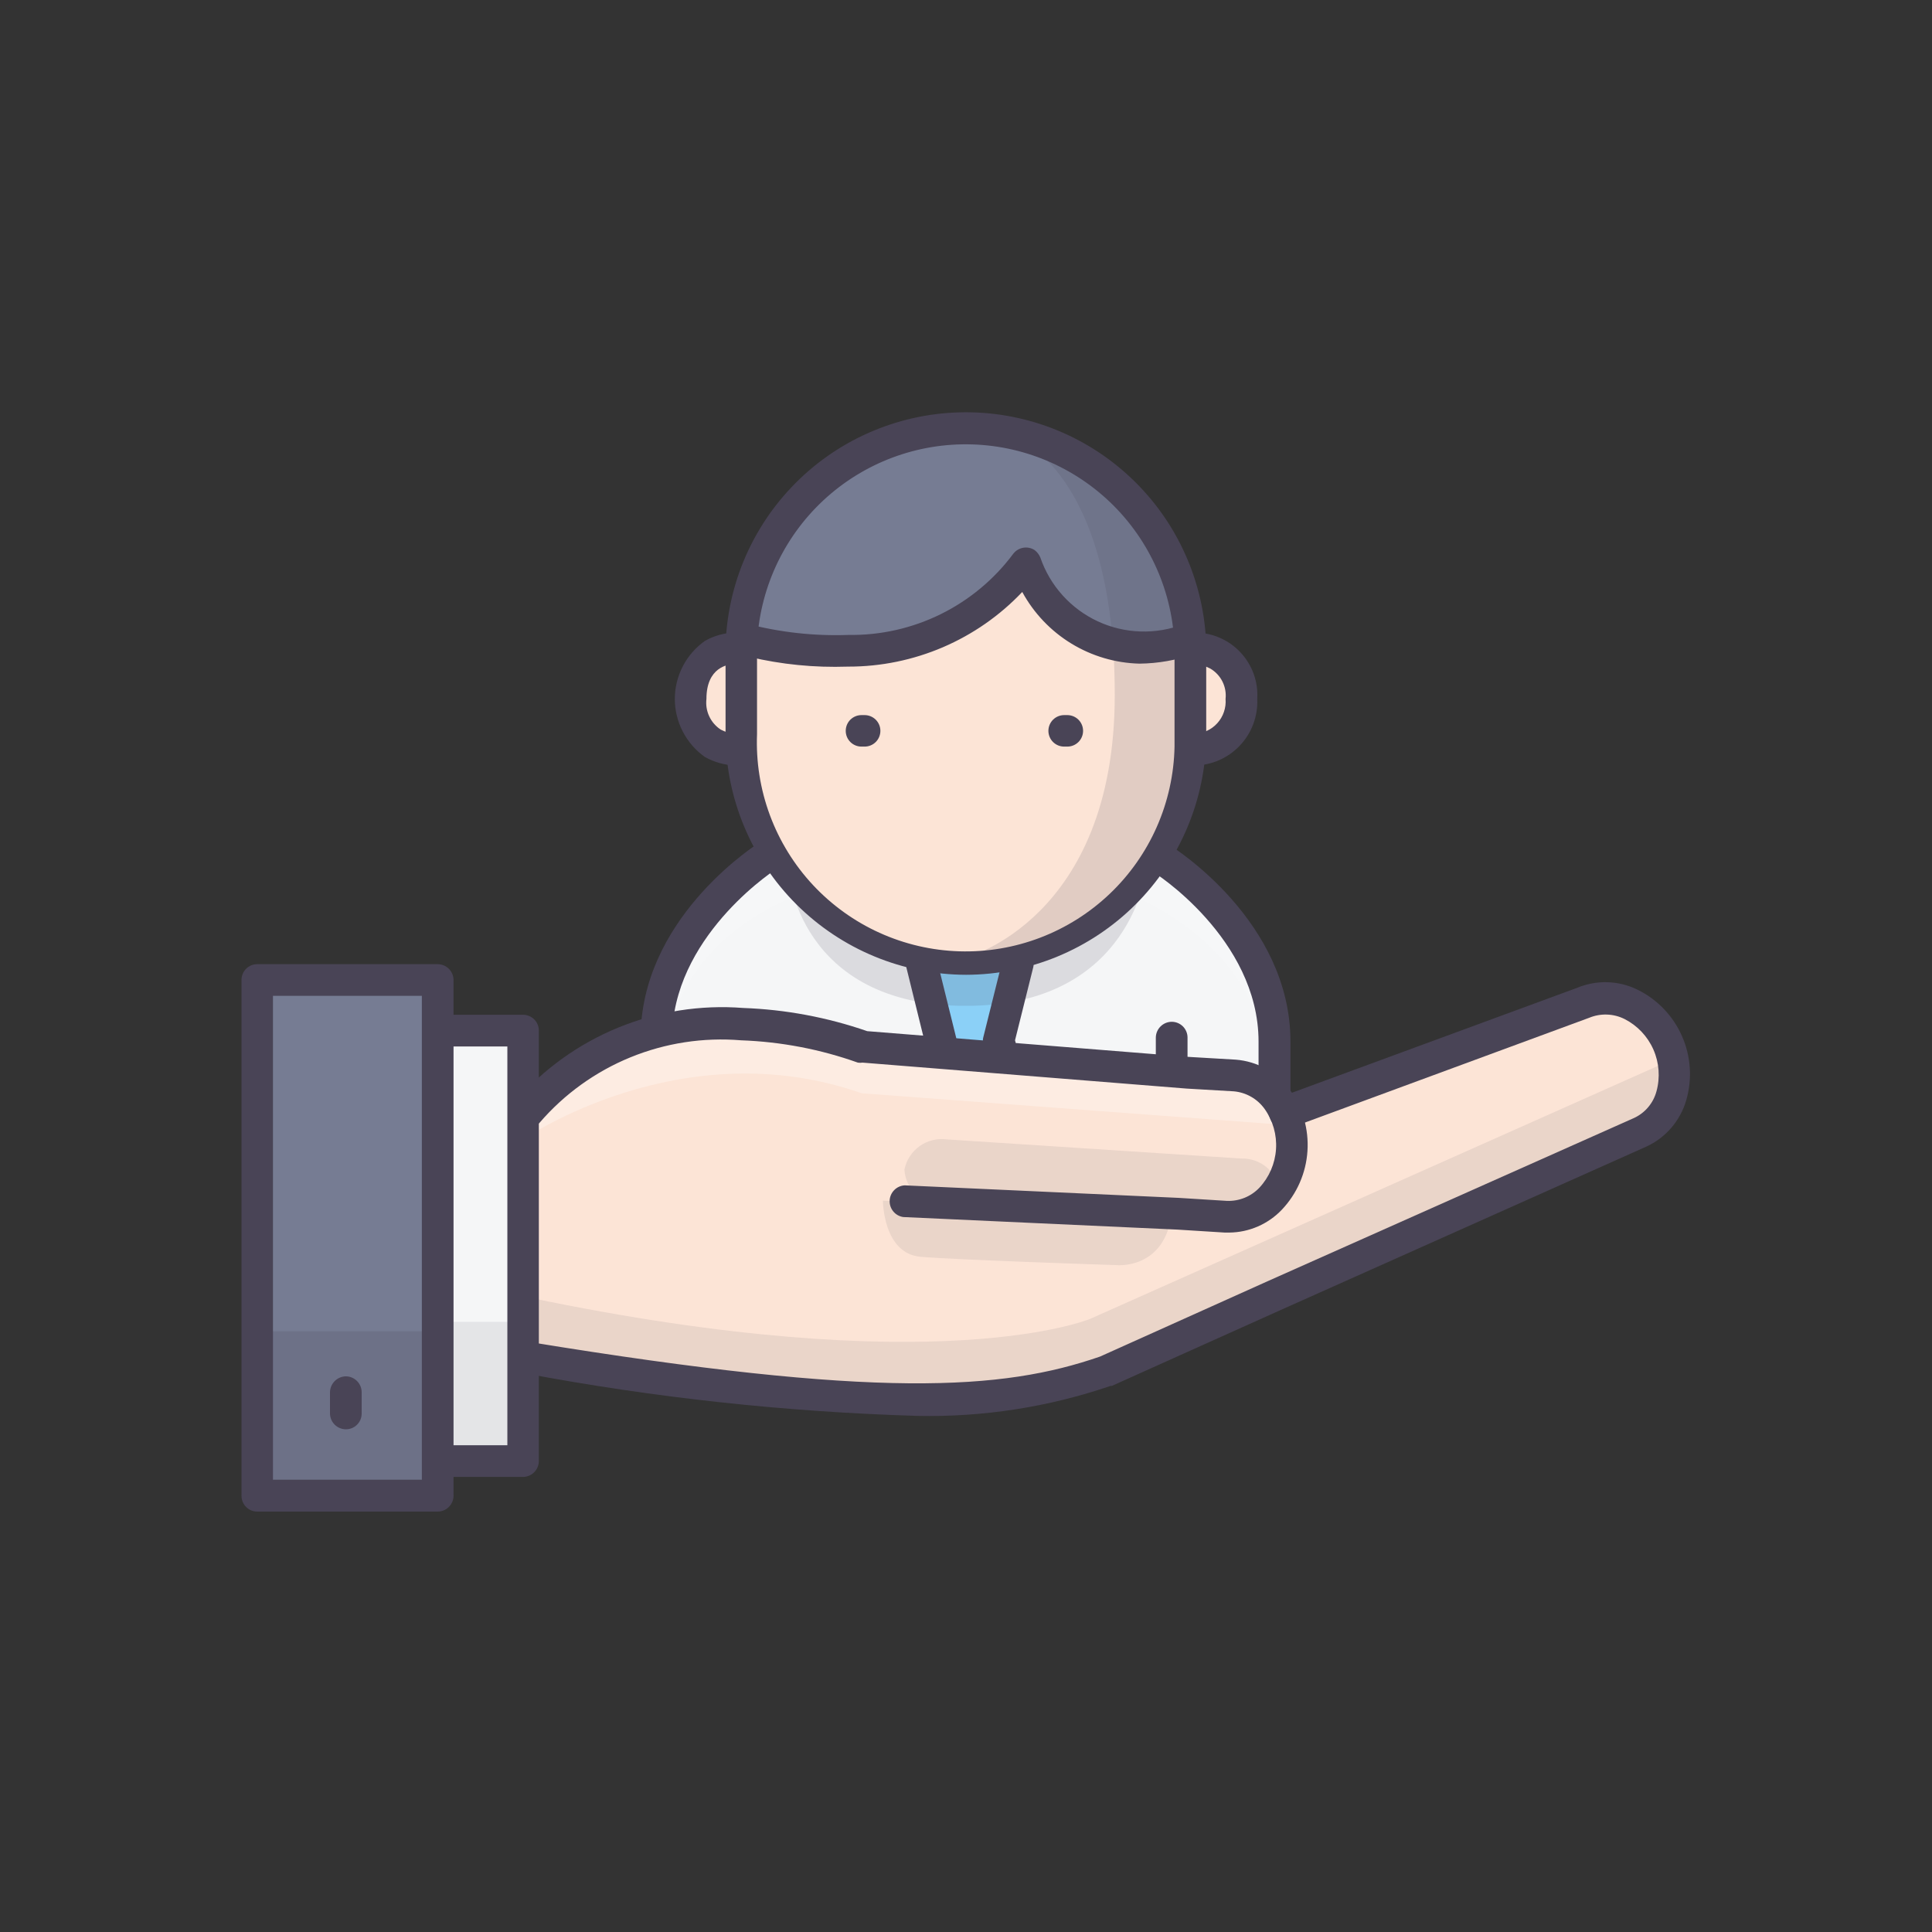 <svg width="80" height="80" viewBox="0 0 80 80" fill="none" xmlns="http://www.w3.org/2000/svg">
<rect x="0" y="0" width="80" height="80" fill="#333333" stroke="none"/>
<g clip-path="url(#clip0_6890_510)">
<path d="M32.139 35.362C32.139 35.362 27.419 38.286 27.419 42.962V47.286H32.06L48.018 47.392H52.58V42.936C52.58 38.259 47.859 35.335 47.859 35.335" fill="#F5F6F7"/>
<path d="M49.295 27.524V30.395C49.33 31.616 49.125 32.832 48.69 33.974C48.255 35.116 47.6 36.161 46.761 37.05C45.922 37.938 44.917 38.653 43.802 39.153C42.687 39.653 41.485 39.928 40.264 39.963C39.042 39.999 37.826 39.793 36.684 39.358C35.543 38.923 34.498 38.268 33.609 37.429C32.721 36.591 32.006 35.585 31.506 34.471C31.006 33.356 30.731 32.153 30.695 30.932C30.695 30.756 30.695 30.58 30.695 30.395V27.242C30.695 26.978 30.695 26.714 30.695 26.45C30.695 26.45 38.525 28.81 42.452 23.305C42.452 23.305 44.214 28.158 49.225 26.45C49.225 26.714 49.225 26.978 49.225 27.242L49.295 27.524Z" fill="#FCE4D6"/>
<path d="M49.26 26.45C44.24 28.158 42.487 23.306 42.487 23.306C38.56 28.81 30.73 26.45 30.73 26.45C30.975 24.168 32.054 22.056 33.761 20.522C35.468 18.988 37.682 18.14 39.977 18.14C42.273 18.14 44.487 18.988 46.194 20.522C47.901 22.056 48.98 24.168 49.224 26.45H49.26Z" fill="#767C93"/>
<path d="M37.935 47.26L38.163 47.048L38.956 42.962L38.163 39.528C38.791 39.801 39.469 39.942 40.154 39.942C40.839 39.942 41.516 39.801 42.144 39.528L41.352 42.962L42.144 47.048L42.391 47.26" fill="#8BD0F7"/>
<path d="M30.414 26.846C29.904 26.912 29.437 27.161 29.098 27.547C28.759 27.933 28.572 28.428 28.572 28.942C28.572 29.455 28.759 29.951 29.098 30.337C29.437 30.723 29.904 30.972 30.414 31.038" fill="#FCE4D6"/>
<path d="M49.454 26.846C49.977 26.894 50.463 27.135 50.817 27.523C51.17 27.911 51.367 28.417 51.367 28.942C51.367 29.467 51.17 29.973 50.817 30.36C50.463 30.748 49.977 30.99 49.454 31.038" fill="#FCE4D6"/>
<g opacity="0.15">
<path d="M42.029 18.118C42.029 18.118 46.16 19.475 46.16 28.774C46.16 38.074 39.995 39.651 39.995 39.651C39.995 39.651 49.436 39.387 49.436 28.907C49.436 18.427 42.029 18.118 42.029 18.118Z" fill="#494456"/>
</g>
<g opacity="0.15">
<path d="M33.39 36.947C33.39 36.947 27.516 38.638 27.516 44.45C27.516 44.45 26.503 39.431 31.743 35.362L33.39 36.947Z" fill="white"/>
</g>
<g opacity="0.15">
<path d="M46.574 36.947C46.574 36.947 52.448 39.034 52.448 44.45C52.448 44.45 53.461 39.431 48.221 35.362L46.574 36.947Z" fill="white"/>
</g>
<g opacity="0.15">
<path d="M32.65 36.093C32.65 36.093 33.056 41.65 39.995 41.65C46.935 41.65 47.472 35.943 47.472 35.943C47.472 35.943 45.632 39.686 39.995 39.686C34.359 39.686 32.65 36.093 32.65 36.093Z" fill="#494456"/>
</g>
<path d="M21.66 42.68H18.252V60.505H21.66V42.68Z" fill="#F5F6F7"/>
<g opacity="0.1">
<path d="M21.66 54.737H18.252V60.505H21.66V54.737Z" fill="#494456"/>
</g>
<path d="M18.119 40.584H10.651V61.941H18.119V40.584Z" fill="#767C93"/>
<g opacity="0.2">
<path d="M18.119 55.124H10.651V61.941H18.119V55.124Z" fill="#494456"/>
</g>
<path d="M37.856 49.822L48.785 50.236L50.758 50.36C51.472 50.312 52.145 50.006 52.65 49.498C53.156 48.991 53.459 48.317 53.505 47.603C53.55 46.888 53.334 46.181 52.896 45.614C52.459 45.047 51.83 44.658 51.127 44.521L49.163 44.398L35.751 43.332C35.751 43.332 26.636 39.809 21.66 46.133L21.819 56.242C37.398 58.885 40.066 58.004 45.764 56.797L52.73 53.671L67.904 46.881C68.505 46.502 68.949 45.92 69.156 45.241C69.363 44.561 69.319 43.83 69.032 43.181C68.745 42.531 68.233 42.007 67.591 41.703C66.949 41.4 66.219 41.337 65.535 41.527L53.259 46.194" fill="#FCE4D6"/>
<g opacity="0.1">
<path d="M46.292 56.595C47.78 56.066 67.904 46.907 67.904 46.907C67.904 46.907 69.815 46.282 69.057 43.957L45.138 54.613C45.138 54.613 38.824 57.255 21.924 53.733V56.243C21.924 56.243 37.679 59.651 46.292 56.595Z" fill="#494456"/>
</g>
<g opacity="0.1">
<path d="M48.529 50.175L36.56 49.717C36.56 49.717 36.56 51.91 38.128 52.042C39.696 52.174 46.221 52.385 46.221 52.385C46.221 52.385 48.256 52.605 48.529 50.175Z" fill="#494456"/>
</g>
<g opacity="0.1">
<path d="M39.212 47.181C38.814 47.126 38.41 47.224 38.083 47.457C37.756 47.689 37.529 48.038 37.45 48.431C37.475 48.838 37.659 49.22 37.962 49.493C38.265 49.766 38.663 49.91 39.071 49.893L51.242 50.65C51.64 50.71 52.046 50.613 52.374 50.38C52.702 50.147 52.928 49.795 53.003 49.4C52.969 49.002 52.784 48.632 52.486 48.367C52.188 48.101 51.799 47.96 51.4 47.973L39.212 47.181Z" fill="#494456"/>
</g>
<g opacity="0.3">
<path d="M21.66 47.181C21.66 47.181 28.212 42.645 35.68 45.27L53.241 46.582C53.2 46.039 52.966 45.529 52.582 45.145C52.197 44.76 51.687 44.526 51.145 44.486C49.049 44.089 35.812 43.306 35.812 43.306C35.812 43.306 25.861 39.422 21.66 47.181Z" fill="white"/>
</g>
<path d="M34.561 27.11C33.263 27.109 31.97 26.943 30.713 26.617C32.15 26.989 33.633 27.149 35.116 27.093C36.536 27.098 37.939 26.785 39.221 26.175C40.503 25.565 41.631 24.675 42.523 23.57C42.836 24.662 43.538 25.601 44.495 26.212C45.208 26.596 45.992 26.832 46.798 26.907C47.605 26.981 48.418 26.891 49.189 26.643C49.196 26.64 49.204 26.637 49.211 26.637C49.219 26.637 49.227 26.64 49.233 26.643C48.453 26.892 47.631 26.982 46.815 26.906C46 26.83 45.208 26.591 44.487 26.203C43.535 25.603 42.832 24.681 42.505 23.605C41.608 24.708 40.476 25.597 39.192 26.207C37.907 26.816 36.503 27.131 35.081 27.128L34.561 27.11Z" fill="black"/>
<path d="M38.816 44.204H38.657C38.577 44.188 38.501 44.157 38.434 44.111C38.367 44.066 38.309 44.007 38.265 43.939C38.22 43.871 38.19 43.794 38.176 43.714C38.162 43.634 38.163 43.552 38.181 43.473L38.278 43.094L37.53 40.056C37.513 39.976 37.514 39.893 37.53 39.813C37.547 39.733 37.58 39.658 37.627 39.591C37.674 39.524 37.734 39.468 37.804 39.425C37.873 39.382 37.951 39.354 38.032 39.343C38.194 39.306 38.364 39.333 38.507 39.416C38.651 39.499 38.758 39.633 38.807 39.792L39.591 42.962C39.617 43.051 39.617 43.146 39.591 43.235L39.459 43.764C39.413 43.896 39.326 44.011 39.21 44.09C39.094 44.17 38.956 44.209 38.816 44.204Z" fill="#494456"/>
<path d="M41.537 44.354C41.396 44.356 41.258 44.313 41.144 44.23C41.029 44.148 40.945 44.03 40.903 43.896L40.718 43.218C40.692 43.129 40.692 43.034 40.718 42.945L41.511 39.765C41.56 39.605 41.668 39.47 41.814 39.389C41.96 39.306 42.132 39.284 42.294 39.325C42.374 39.338 42.451 39.366 42.52 39.41C42.588 39.453 42.648 39.509 42.694 39.576C42.74 39.643 42.772 39.718 42.788 39.798C42.804 39.877 42.804 39.959 42.788 40.038L42.03 43.077L42.171 43.605C42.19 43.684 42.193 43.767 42.179 43.847C42.166 43.928 42.136 44.005 42.091 44.073C42.047 44.142 41.989 44.2 41.92 44.246C41.852 44.291 41.776 44.322 41.695 44.336L41.537 44.354Z" fill="#494456"/>
<path d="M40.004 40.364C37.372 40.357 34.85 39.312 32.984 37.455C31.119 35.598 30.062 33.08 30.044 30.448V27.304C30.008 25.997 30.229 24.696 30.695 23.474C31.162 22.253 31.864 21.136 32.763 20.186C33.661 19.236 34.737 18.472 35.931 17.939C37.124 17.405 38.411 17.111 39.718 17.075C41.025 17.038 42.326 17.26 43.547 17.726C44.769 18.193 45.886 18.895 46.836 19.794C47.786 20.692 48.55 21.768 49.083 22.962C49.617 24.155 49.911 25.442 49.947 26.749C49.947 26.931 49.947 27.116 49.947 27.304V30.465C49.928 33.093 48.874 35.606 47.012 37.46C45.15 39.314 42.632 40.357 40.004 40.364ZM31.347 27.233V27.471V30.395C31.301 31.538 31.481 32.678 31.878 33.75C32.275 34.823 32.881 35.806 33.66 36.643C34.44 37.479 35.377 38.153 36.419 38.625C37.461 39.097 38.586 39.358 39.728 39.392C40.871 39.426 42.01 39.234 43.078 38.825C44.146 38.417 45.122 37.8 45.951 37.012C46.779 36.224 47.443 35.279 47.904 34.232C48.364 33.185 48.613 32.058 48.635 30.915V27.251C48.689 24.969 47.839 22.758 46.27 21.1C44.7 19.443 42.539 18.473 40.258 18.402C37.976 18.331 35.759 19.165 34.09 20.722C32.421 22.279 31.435 24.433 31.347 26.714C31.347 26.89 31.347 27.057 31.347 27.233Z" fill="#494456"/>
<path d="M30.432 31.698C29.996 31.679 29.571 31.559 29.19 31.346C28.805 31.075 28.491 30.715 28.274 30.296C28.057 29.878 27.943 29.413 27.943 28.942C27.943 28.471 28.057 28.006 28.274 27.588C28.491 27.169 28.805 26.809 29.19 26.538C29.567 26.324 29.99 26.206 30.423 26.194C30.596 26.194 30.762 26.263 30.884 26.385C31.006 26.507 31.075 26.673 31.075 26.846C31.075 27.019 31.006 27.185 30.884 27.307C30.762 27.429 30.596 27.498 30.423 27.498C30.141 27.498 29.252 27.63 29.252 28.942C29.223 29.187 29.262 29.436 29.367 29.66C29.471 29.884 29.635 30.074 29.842 30.21C30.025 30.307 30.226 30.367 30.432 30.386C30.606 30.386 30.772 30.455 30.896 30.576C31.02 30.698 31.09 30.864 31.092 31.038C31.09 31.212 31.02 31.379 30.896 31.502C30.773 31.626 30.606 31.696 30.432 31.698Z" fill="#494456"/>
<path d="M49.436 31.698C49.261 31.696 49.095 31.626 48.971 31.503C48.848 31.379 48.778 31.212 48.775 31.038C48.778 30.864 48.848 30.698 48.972 30.577C49.096 30.455 49.262 30.386 49.436 30.386C49.619 30.383 49.799 30.343 49.965 30.267C50.132 30.192 50.282 30.083 50.404 29.948C50.527 29.813 50.621 29.654 50.68 29.48C50.739 29.308 50.763 29.124 50.748 28.942C50.775 28.693 50.73 28.442 50.617 28.218C50.505 27.995 50.33 27.809 50.114 27.683C49.912 27.577 49.69 27.515 49.462 27.498C49.289 27.498 49.124 27.429 49.002 27.307C48.879 27.185 48.811 27.019 48.811 26.846C48.811 26.673 48.879 26.507 49.002 26.385C49.124 26.263 49.289 26.194 49.462 26.194C49.817 26.192 50.168 26.263 50.494 26.403C50.82 26.542 51.114 26.747 51.357 27.005C51.601 27.262 51.789 27.567 51.91 27.9C52.031 28.233 52.082 28.588 52.06 28.942C52.076 29.297 52.019 29.651 51.895 29.984C51.77 30.317 51.579 30.621 51.334 30.878C51.089 31.136 50.795 31.341 50.469 31.482C50.142 31.623 49.791 31.696 49.436 31.698Z" fill="#494456"/>
<path d="M52.765 46.001C52.592 45.998 52.426 45.928 52.304 45.804C52.182 45.68 52.114 45.514 52.114 45.34V43.13C52.114 38.858 47.754 36.084 47.71 36.084C47.563 35.992 47.459 35.845 47.42 35.676C47.381 35.506 47.411 35.329 47.503 35.181C47.596 35.034 47.743 34.93 47.912 34.891C48.081 34.852 48.259 34.882 48.406 34.975C48.609 35.107 53.435 38.136 53.435 43.13V45.34C53.435 45.514 53.366 45.68 53.244 45.804C53.122 45.928 52.957 45.998 52.783 46.001H52.765Z" fill="#494456"/>
<path d="M27.164 43.235C26.99 43.226 26.827 43.149 26.71 43.02C26.593 42.892 26.532 42.722 26.539 42.548C26.803 37.801 31.365 34.931 31.558 34.816C31.631 34.771 31.712 34.74 31.797 34.727C31.881 34.713 31.968 34.716 32.051 34.736C32.135 34.755 32.214 34.791 32.283 34.841C32.353 34.891 32.412 34.955 32.457 35.027C32.502 35.1 32.532 35.181 32.546 35.266C32.56 35.35 32.557 35.437 32.537 35.52C32.517 35.604 32.482 35.682 32.432 35.752C32.382 35.822 32.318 35.88 32.245 35.926C32.201 35.926 28.08 38.568 27.842 42.619C27.833 42.79 27.757 42.951 27.63 43.066C27.503 43.182 27.335 43.242 27.164 43.235Z" fill="#494456"/>
<path d="M48.521 44.926C48.347 44.926 48.181 44.858 48.057 44.736C47.933 44.614 47.863 44.448 47.86 44.274V42.962C47.863 42.788 47.933 42.623 48.057 42.501C48.181 42.379 48.347 42.31 48.521 42.31C48.606 42.31 48.691 42.327 48.77 42.36C48.849 42.393 48.921 42.441 48.982 42.501C49.042 42.562 49.09 42.634 49.123 42.713C49.156 42.792 49.173 42.877 49.173 42.962V44.274C49.173 44.447 49.104 44.613 48.982 44.735C48.859 44.857 48.694 44.926 48.521 44.926Z" fill="#494456"/>
<path d="M35.803 30.915H35.671C35.498 30.915 35.333 30.846 35.21 30.724C35.088 30.602 35.02 30.436 35.02 30.263C35.02 30.09 35.088 29.924 35.21 29.802C35.333 29.68 35.498 29.611 35.671 29.611H35.803C35.976 29.611 36.142 29.68 36.264 29.802C36.386 29.924 36.455 30.09 36.455 30.263C36.455 30.436 36.386 30.602 36.264 30.724C36.142 30.846 35.976 30.915 35.803 30.915Z" fill="#494456"/>
<path d="M44.196 30.915H44.064C43.891 30.915 43.725 30.846 43.603 30.724C43.481 30.602 43.412 30.436 43.412 30.263C43.412 30.09 43.481 29.924 43.603 29.802C43.725 29.68 43.891 29.611 44.064 29.611H44.196C44.369 29.611 44.535 29.68 44.657 29.802C44.779 29.924 44.848 30.09 44.848 30.263C44.848 30.436 44.779 30.602 44.657 30.724C44.535 30.846 44.369 30.915 44.196 30.915Z" fill="#494456"/>
<path d="M34.58 27.612C33.214 27.614 31.855 27.433 30.537 27.075C30.455 27.05 30.379 27.009 30.312 26.955C30.246 26.9 30.191 26.834 30.151 26.758C30.11 26.682 30.085 26.599 30.076 26.514C30.068 26.429 30.076 26.342 30.101 26.26C30.126 26.178 30.167 26.102 30.221 26.035C30.276 25.969 30.343 25.914 30.418 25.874C30.494 25.833 30.577 25.808 30.662 25.799C30.748 25.791 30.834 25.799 30.916 25.824C32.294 26.186 33.719 26.343 35.143 26.291C36.464 26.31 37.771 26.015 38.956 25.43C40.141 24.845 41.171 23.987 41.959 22.927C42.061 22.796 42.208 22.708 42.371 22.681C42.534 22.653 42.701 22.687 42.84 22.777C42.945 22.857 43.027 22.964 43.078 23.085C43.276 23.664 43.589 24.196 43.998 24.65C44.407 25.105 44.904 25.471 45.458 25.729C46.013 25.986 46.613 26.129 47.224 26.148C47.835 26.168 48.444 26.064 49.014 25.842C49.178 25.786 49.359 25.797 49.515 25.872C49.672 25.948 49.792 26.083 49.85 26.247C49.904 26.413 49.891 26.593 49.813 26.75C49.736 26.906 49.601 27.026 49.436 27.084C48.712 27.338 47.95 27.472 47.182 27.48C46.184 27.455 45.21 27.167 44.358 26.646C43.506 26.125 42.807 25.389 42.329 24.512C41.402 25.49 40.284 26.268 39.046 26.8C37.807 27.331 36.473 27.605 35.126 27.603L34.58 27.612Z" fill="#494456"/>
<path d="M37.987 58.629C32.534 58.466 27.101 57.877 21.739 56.868C21.654 56.855 21.572 56.825 21.498 56.781C21.425 56.736 21.36 56.677 21.31 56.608C21.259 56.538 21.223 56.459 21.203 56.375C21.182 56.291 21.179 56.205 21.193 56.119C21.221 55.947 21.317 55.792 21.459 55.69C21.601 55.587 21.777 55.545 21.95 55.573C36.332 57.925 41.501 57.572 45.552 56.172L52.483 53.055L67.648 46.3C67.878 46.196 68.081 46.043 68.244 45.851C68.407 45.659 68.525 45.434 68.591 45.19C68.749 44.615 68.704 44.004 68.463 43.458C68.222 42.912 67.801 42.467 67.27 42.196C67.044 42.083 66.797 42.02 66.544 42.011C66.292 42.002 66.041 42.047 65.808 42.143L53.478 46.688C53.397 46.723 53.309 46.742 53.22 46.744C53.132 46.745 53.043 46.728 52.961 46.694C52.879 46.661 52.804 46.611 52.742 46.547C52.679 46.484 52.63 46.409 52.598 46.326C52.56 46.245 52.54 46.157 52.538 46.068C52.537 45.979 52.553 45.89 52.587 45.808C52.621 45.725 52.671 45.65 52.735 45.588C52.799 45.526 52.875 45.477 52.959 45.446L65.288 40.91C65.688 40.741 66.121 40.659 66.555 40.671C66.99 40.683 67.417 40.789 67.807 40.981C68.628 41.385 69.28 42.066 69.648 42.904C70.017 43.741 70.079 44.681 69.823 45.56C69.701 45.98 69.49 46.369 69.205 46.7C68.919 47.032 68.566 47.298 68.168 47.48L52.994 54.261L46.037 57.388H45.984C43.411 58.266 40.705 58.686 37.987 58.629Z" fill="#494456"/>
<path d="M50.908 51.038H50.714L48.75 50.915L37.398 50.395C37.237 50.37 37.09 50.287 36.987 50.16C36.884 50.034 36.831 49.874 36.839 49.711C36.846 49.548 36.914 49.394 37.029 49.278C37.143 49.162 37.297 49.092 37.46 49.083L48.82 49.602L50.802 49.726C51.052 49.736 51.302 49.692 51.535 49.598C51.767 49.504 51.977 49.361 52.149 49.18C52.556 48.743 52.798 48.179 52.837 47.584C52.876 46.988 52.707 46.398 52.361 45.913C52.213 45.709 52.024 45.538 51.805 45.414C51.586 45.289 51.343 45.213 51.093 45.19L49.137 45.076L35.716 44.001C35.652 44.011 35.587 44.011 35.522 44.001C33.968 43.447 32.337 43.136 30.687 43.077C29.127 42.947 27.558 43.188 26.108 43.78C24.659 44.372 23.37 45.299 22.348 46.485C22.29 46.551 22.219 46.605 22.141 46.644C22.062 46.682 21.977 46.705 21.889 46.711C21.802 46.717 21.714 46.705 21.631 46.677C21.548 46.649 21.471 46.604 21.405 46.547C21.339 46.489 21.285 46.419 21.247 46.34C21.208 46.261 21.185 46.176 21.179 46.088C21.173 46.001 21.185 45.913 21.213 45.83C21.241 45.747 21.286 45.67 21.343 45.604C22.504 44.267 23.962 43.221 25.6 42.55C27.238 41.879 29.011 41.6 30.776 41.738C32.525 41.801 34.256 42.125 35.91 42.698L49.225 43.764L51.172 43.878C51.61 43.913 52.035 44.04 52.419 44.253C52.804 44.466 53.138 44.758 53.4 45.111C53.937 45.849 54.199 46.752 54.139 47.662C54.08 48.573 53.703 49.434 53.074 50.096C52.794 50.389 52.458 50.623 52.086 50.785C51.714 50.947 51.313 51.033 50.908 51.038Z" fill="#494456"/>
<path d="M21.66 61.157H18.252C18.079 61.154 17.913 61.084 17.791 60.96C17.669 60.837 17.601 60.67 17.601 60.496C17.601 60.324 17.669 60.158 17.791 60.035C17.914 59.913 18.079 59.845 18.252 59.845H21.009V43.332H18.252C18.091 43.313 17.943 43.236 17.835 43.115C17.727 42.994 17.668 42.838 17.668 42.676C17.668 42.514 17.727 42.358 17.835 42.237C17.943 42.116 18.091 42.039 18.252 42.02H21.66C21.833 42.02 21.999 42.089 22.121 42.211C22.244 42.333 22.312 42.499 22.312 42.672V60.496C22.312 60.67 22.244 60.837 22.122 60.96C22 61.084 21.834 61.154 21.66 61.157Z" fill="#494456"/>
<path d="M18.12 62.592H10.652C10.566 62.592 10.481 62.575 10.402 62.543C10.323 62.51 10.251 62.462 10.191 62.401C10.13 62.341 10.082 62.269 10.05 62.19C10.017 62.111 10 62.026 10 61.941V40.575C10 40.49 10.017 40.405 10.05 40.326C10.082 40.247 10.13 40.175 10.191 40.115C10.251 40.054 10.323 40.006 10.402 39.973C10.481 39.941 10.566 39.924 10.652 39.924H18.12C18.293 39.924 18.46 39.992 18.584 40.114C18.707 40.236 18.778 40.402 18.78 40.575V61.941C18.778 62.114 18.707 62.28 18.584 62.402C18.46 62.524 18.293 62.592 18.12 62.592ZM11.303 61.271H17.468V41.236H11.303V61.271Z" fill="#494456"/>
<path d="M14.325 59.184C14.151 59.184 13.984 59.116 13.861 58.994C13.737 58.872 13.666 58.706 13.664 58.532V57.652C13.666 57.477 13.737 57.311 13.86 57.187C13.983 57.064 14.15 56.993 14.325 56.991C14.498 56.993 14.664 57.064 14.786 57.188C14.908 57.311 14.976 57.478 14.976 57.652V58.532C14.976 58.618 14.959 58.703 14.927 58.782C14.894 58.861 14.846 58.933 14.785 58.993C14.725 59.054 14.653 59.102 14.574 59.135C14.495 59.167 14.41 59.184 14.325 59.184Z" fill="#494456"/>
</g>
<defs>
<clipPath id="clip0_6890_510">
<rect width="60" height="45.592" fill="white" transform="translate(10 17)"/>
</clipPath>
</defs>
</svg>
